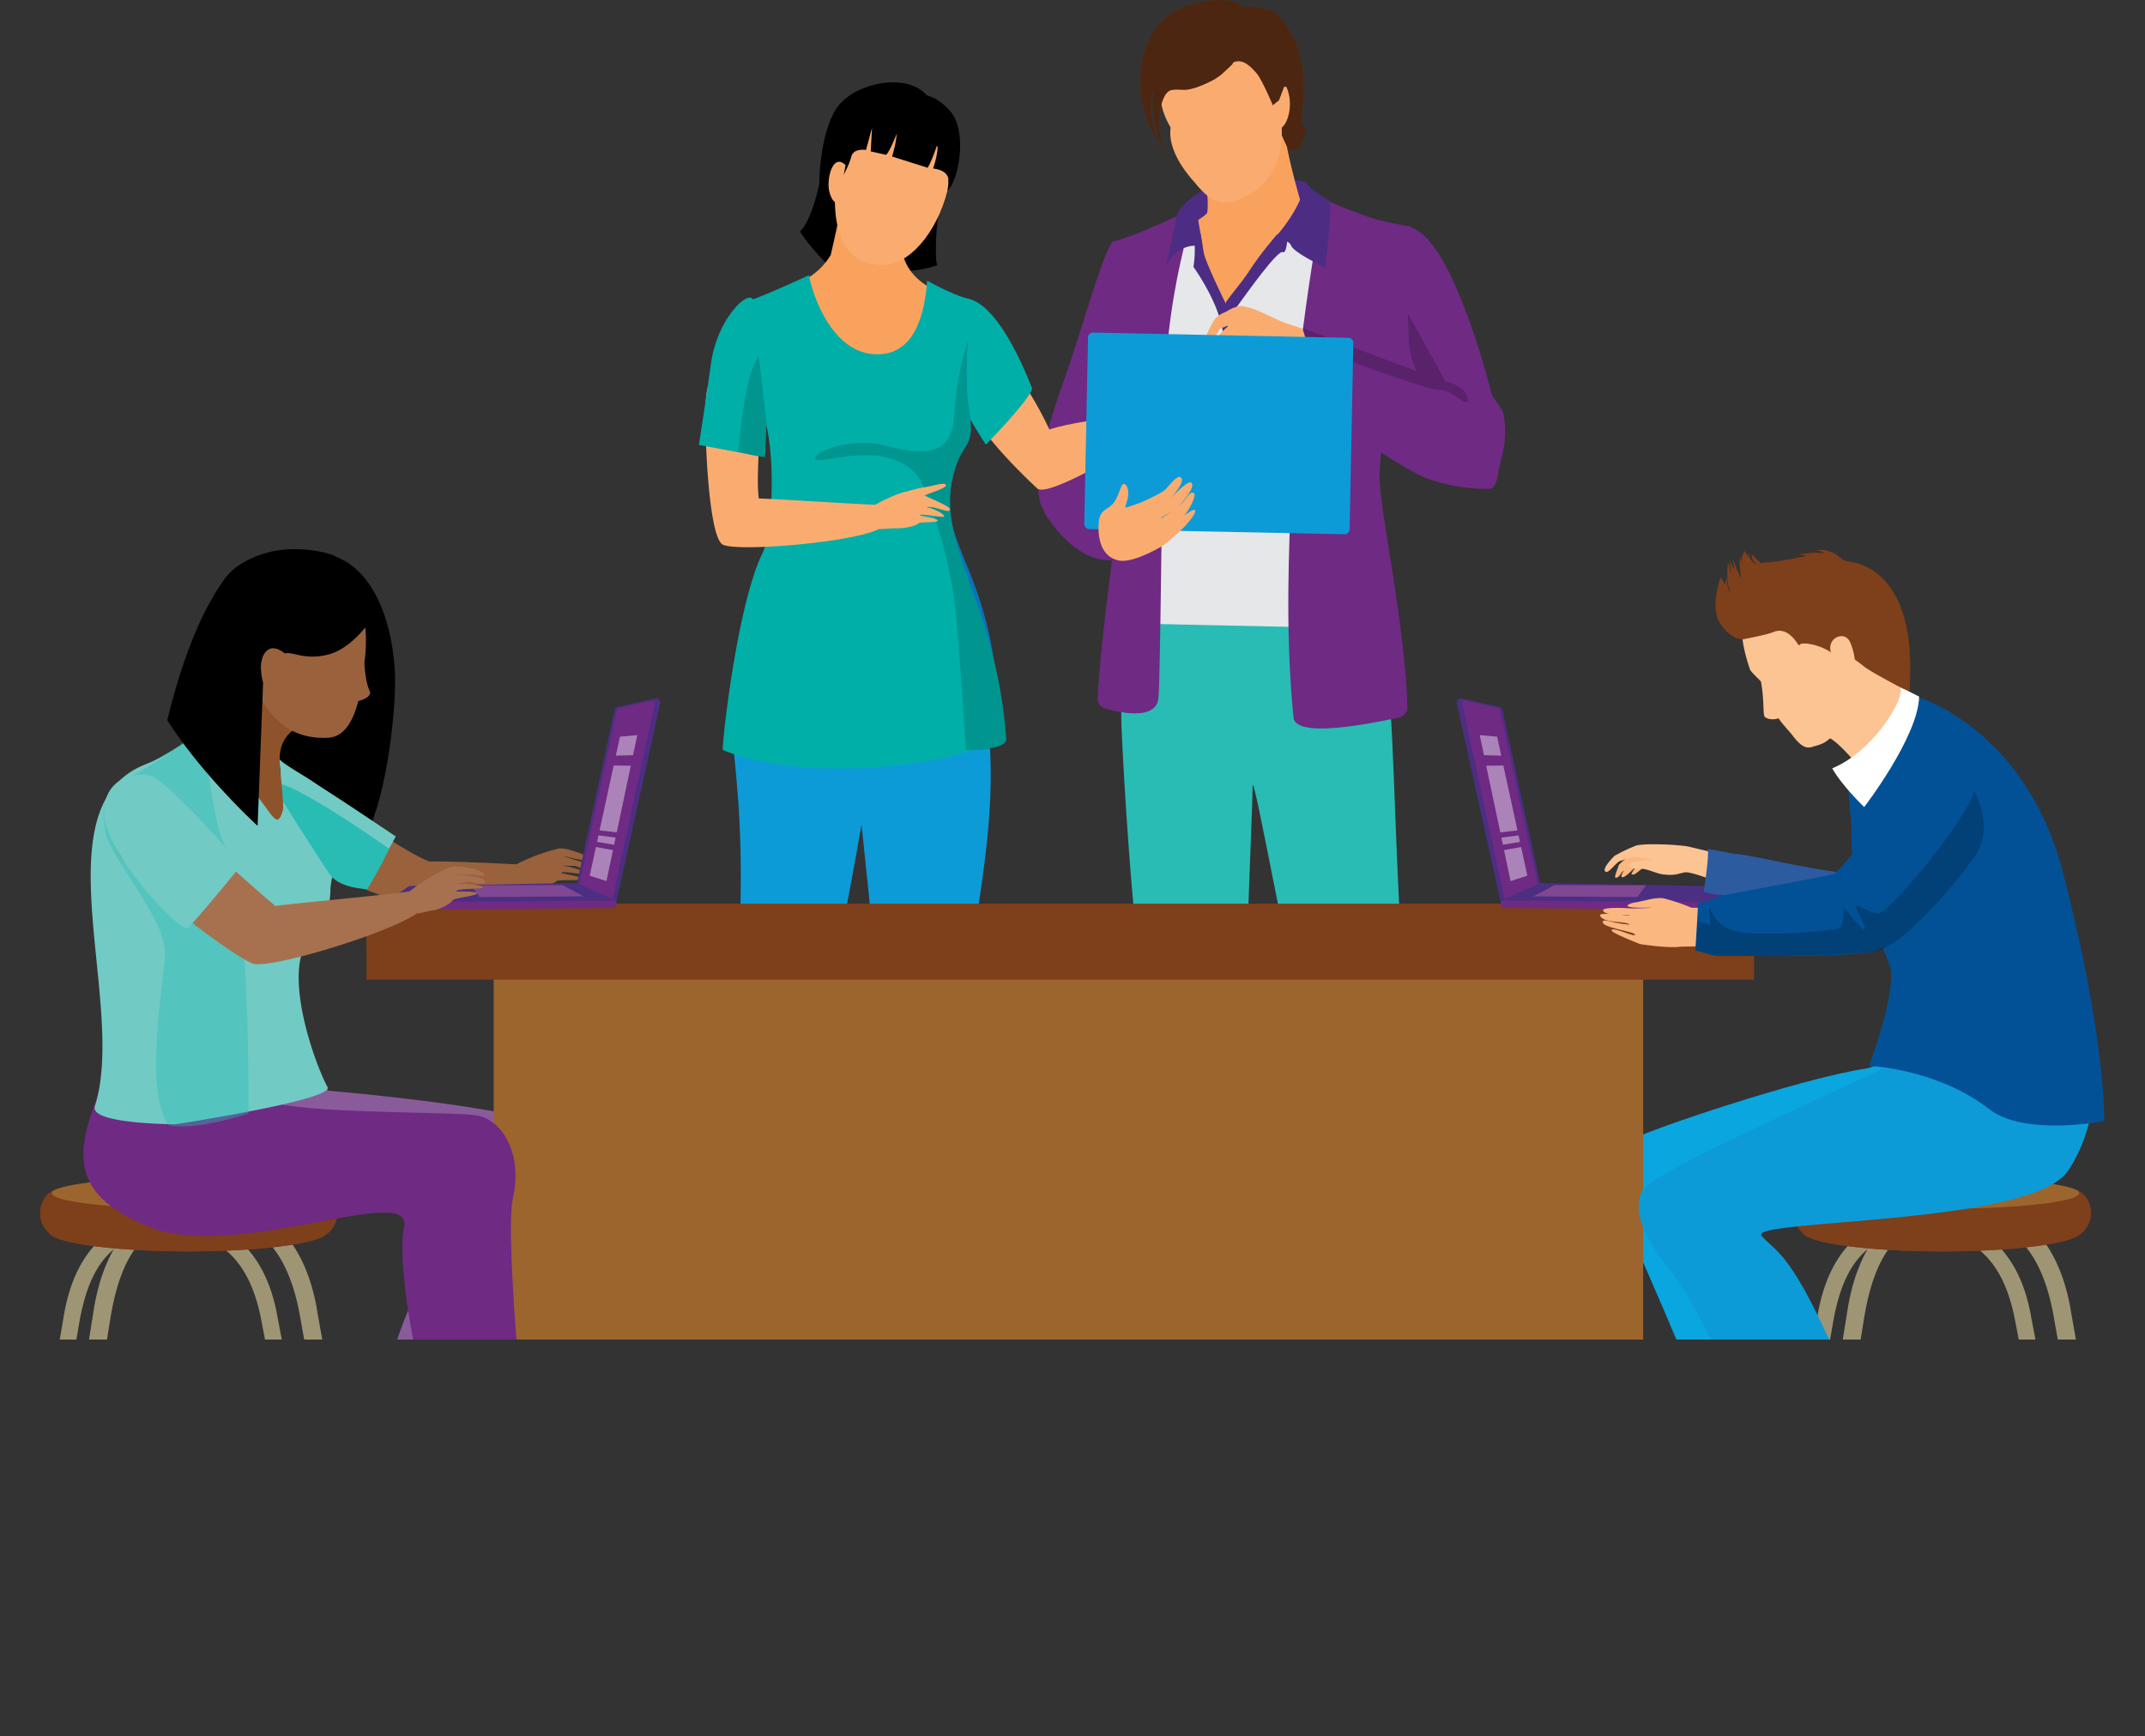 <svg id="Layer_1" data-name="Layer 1" xmlns="http://www.w3.org/2000/svg" xmlns:xlink="http://www.w3.org/1999/xlink" viewBox="0 0 733.08 593.35"><rect x="0" y="0" width="733.08" height="593.35" fill="#333333" stroke="none"/><defs><style>.cls-1{fill:none;}.cls-2{clip-path:url(#clip-path);}.cls-3{fill:#6f2a84;}.cls-4{fill:#4c2d83;}.cls-5{fill:#29bcb4;}.cls-6{fill:#f9a25e;}.cls-7{fill:#e6e7e8;}.cls-8{fill:#7e3f1b;}.cls-9{opacity:0.4;}.cls-10{clip-path:url(#clip-path-2);}.cls-11{clip-path:url(#clip-path-3);}.cls-12{fill:#faac70;}.cls-13{clip-path:url(#clip-path-4);}.cls-14{clip-path:url(#clip-path-5);}.cls-15{opacity:0.2;}.cls-16{clip-path:url(#clip-path-6);}.cls-17{clip-path:url(#clip-path-7);}.cls-18{fill:#0d9bd8;}.cls-19{fill:#00afa8;}.cls-20{fill:#0a73ba;}.cls-21{opacity:0.15;}.cls-22{clip-path:url(#clip-path-8);}.cls-23{clip-path:url(#clip-path-9);}.cls-24{clip-path:url(#clip-path-10);}.cls-25{clip-path:url(#clip-path-11);}.cls-26{fill:#9a613d;}.cls-27{fill:#8a5b9b;}.cls-28{fill:#09a6df;}.cls-29{fill:#9e9575;}.cls-30{fill:#4c2e82;}.cls-31{clip-path:url(#clip-path-12);}.cls-32{clip-path:url(#clip-path-13);}.cls-33{fill:#9c652d;}.cls-34{fill:#010101;}.cls-35{fill:#fcc493;}.cls-36{opacity:0.6;}.cls-37{clip-path:url(#clip-path-14);}.cls-38{clip-path:url(#clip-path-15);}.cls-39{fill:#025196;}.cls-40{clip-path:url(#clip-path-16);}.cls-41{clip-path:url(#clip-path-17);}.cls-42{opacity:0.42;}.cls-43{clip-path:url(#clip-path-18);}.cls-44{clip-path:url(#clip-path-19);}.cls-45{fill:#fff;}.cls-46{fill:#804892;}.cls-47{fill:#fbb780;}.cls-48{fill:#2d5b9f;}.cls-49{clip-path:url(#clip-path-20);}.cls-50{clip-path:url(#clip-path-21);}.cls-51{fill:#a7714f;}.cls-52{fill:#72cac4;}.cls-53{clip-path:url(#clip-path-22);}.cls-54{clip-path:url(#clip-path-23);}.cls-55{fill:#8f532b;}.cls-56{clip-path:url(#clip-path-24);}.cls-57{clip-path:url(#clip-path-25);}</style><clipPath id="clip-path" transform="translate(9.42 -8.27)"><rect class="cls-1" x="-98.61" width="883.2" height="466"/></clipPath><clipPath id="clip-path-2" transform="translate(9.42 -8.27)"><rect class="cls-1" x="422.33" y="31.53" width="14.69" height="28.21"/></clipPath><clipPath id="clip-path-3" transform="translate(9.42 -8.27)"><rect class="cls-1" x="422.33" y="31.53" width="14.69" height="28.21"/></clipPath><clipPath id="clip-path-4" transform="translate(9.42 -8.27)"><rect class="cls-1" x="380.19" y="8.27" width="55.8" height="53.96"/></clipPath><clipPath id="clip-path-5" transform="translate(9.42 -8.27)"><rect class="cls-1" x="380.19" y="8.27" width="55.79" height="53.96"/></clipPath><clipPath id="clip-path-6" transform="translate(9.42 -8.27)"><rect class="cls-1" x="435.74" y="115.41" width="56.46" height="30.24"/></clipPath><clipPath id="clip-path-7" transform="translate(9.42 -8.27)"><rect class="cls-1" x="435.74" y="115.41" width="56.47" height="30.24"/></clipPath><clipPath id="clip-path-8" transform="translate(9.42 -8.27)"><rect class="cls-1" x="269.13" y="125.16" width="65.35" height="139.42"/></clipPath><clipPath id="clip-path-9" transform="translate(9.42 -8.27)"><rect class="cls-1" x="269.13" y="125.16" width="65.34" height="139.42"/></clipPath><clipPath id="clip-path-10" transform="translate(9.42 -8.27)"><rect class="cls-1" x="242.84" y="130.15" width="9.7" height="34.28"/></clipPath><clipPath id="clip-path-11" transform="translate(9.42 -8.27)"><rect class="cls-1" x="242.84" y="130.15" width="9.7" height="34.28"/></clipPath><clipPath id="clip-path-12" transform="translate(9.42 -8.27)"><rect class="cls-1" x="4.3" y="414.43" width="101.51" height="21.45"/></clipPath><clipPath id="clip-path-13" transform="translate(9.42 -8.27)"><rect class="cls-1" x="4.31" y="414.44" width="101.51" height="21.45"/></clipPath><clipPath id="clip-path-14" transform="translate(9.42 -8.27)"><rect class="cls-1" x="576.95" y="196.22" width="66.52" height="48.48"/></clipPath><clipPath id="clip-path-15" transform="translate(9.42 -8.27)"><rect class="cls-1" x="576.95" y="196.22" width="66.52" height="48.48"/></clipPath><clipPath id="clip-path-16" transform="translate(9.42 -8.27)"><rect class="cls-1" x="603.64" y="414.43" width="101.51" height="21.45"/></clipPath><clipPath id="clip-path-17" transform="translate(9.42 -8.27)"><rect class="cls-1" x="603.64" y="414.44" width="101.51" height="21.45"/></clipPath><clipPath id="clip-path-18" transform="translate(9.42 -8.27)"><rect class="cls-1" x="496.3" y="259.47" width="16.26" height="49.89"/></clipPath><clipPath id="clip-path-19" transform="translate(9.42 -8.27)"><rect class="cls-1" x="496.3" y="259.47" width="16.27" height="49.89"/></clipPath><clipPath id="clip-path-20" transform="translate(9.42 -8.27)"><rect class="cls-1" x="569.99" y="278.6" width="98.56" height="56.43"/></clipPath><clipPath id="clip-path-21" transform="translate(9.42 -8.27)"><rect class="cls-1" x="569.99" y="278.6" width="98.56" height="56.43"/></clipPath><clipPath id="clip-path-22" transform="translate(9.42 -8.27)"><rect class="cls-1" x="25.91" y="260.01" width="49.59" height="133.15"/></clipPath><clipPath id="clip-path-23" transform="translate(9.42 -8.27)"><rect class="cls-1" x="25.92" y="260.01" width="49.59" height="133.15"/></clipPath><clipPath id="clip-path-24" transform="translate(9.42 -8.27)"><rect class="cls-1" x="192.11" y="259.47" width="16.27" height="49.89"/></clipPath><clipPath id="clip-path-25" transform="translate(9.42 -8.27)"><rect class="cls-1" x="192.11" y="259.47" width="16.27" height="49.89"/></clipPath></defs><g id="Group_615" data-name="Group 615"><g class="cls-2"><g id="Group_614" data-name="Group 614"><path id="Path_1717" data-name="Path 1717" class="cls-3" d="M354.7,136.73c5.49-15.17,13-43.23,16.39-46,0,0,6.11,24.72,6.08,33.38,0,6.75-5.86,36.6-9.54,51.52,4.33,2.89,8.3,6,9.1,7.76,1.71,3.75,2.3,14.84-2.9,15.92-12.74,2.64-21.59-8.67-25.73-14.9-.41-.47-.64-1.55-1-2.12-5-8.22,2.17-30.36,7.63-45.56" transform="translate(9.42 -8.27)"/><path id="Path_1718" data-name="Path 1718" class="cls-4" d="M438.49,72.87c-1.6-3.09-2-2.76-7.65-3.12s-28.43-.83-32.43,6.44-2.21,16.56,11.14,16.13,28.94-19.45,28.94-19.45" transform="translate(9.42 -8.27)"/><path id="Path_1719" data-name="Path 1719" d="M416.44,459.72c-.54-4.88-2.54-8.05-.3-33.4.28-3.07-22.7-4.14-22.7-4.14,1,12.45,4.27,20.25-7.83,35.2-2.64,3.26-10.37,7.56-13.8,11.55-.52.63-3.24,11,8.09,11,14.28,0,20.2-1.59,24.91-8.54.36-.54,3-1.48,3-1.48s9.82.71,8.65-10.19" transform="translate(9.42 -8.27)"/><path id="Path_1720" data-name="Path 1720" d="M450,436.12l21.63-2.88s.29,2.05,2,9.52c3.12,13.86,8.43,20.66,13.05,24.27,3.52,2.75,5.63,5.49,5.63,9.08l-.88,6a11,11,0,0,1-6.68,3.25c-8.73,1.11-19.54-1.85-21.74-5-1-1.36-5.81-9.09-9.24-9.6a16.22,16.22,0,0,1-.95-12.87c2.54-6.92-2.79-21.73-2.79-21.73" transform="translate(9.42 -8.27)"/><path id="Path_1721" data-name="Path 1721" class="cls-5" d="M378.11,201.84c-.11,2.29-4.18,10.87-4.23,13-.7,23.37-.07,32.47-.09,38.59,0,6.72,4.14,83.53,9.15,100.33s6.23,80,2.87,85-2.87,15.69-2.87,15.69a166.64,166.64,0,0,0,34.89,2.93s.93-9.08,1.16-19c1-41.55,1.6-53-2.11-80.38-1.36-10,1.76-70.92,1.78-81,0-7.51,13.86,70.9,20.52,94.44,0,0,11,49.73,8.13,71.39-2.54,19.49,3.42,24.53,3.42,24.53s19.75-11.83,31.48-5.09c.44-6.7-.07-9.79-1.55-21.92-1.85-15.13-4-49.79-7.63-73.09-4.48-28.79-5.27-80.92-6.91-111.14S455.41,211.4,452,205.37s-73.87-3.53-73.87-3.53" transform="translate(9.42 -8.27)"/><path id="Path_1722" data-name="Path 1722" class="cls-6" d="M400.85,66a29.65,29.65,0,0,1,2.35,14.81c-.13,1.06-5.34,3.72-5.61,4.78-1.49,5.81,17.45,40,20.79,39.37s16.64-48,16.64-48-5.49-18.65-5.74-26.7c-.13-5-28.43,15.75-28.43,15.75" transform="translate(9.42 -8.27)"/><path id="Path_1723" data-name="Path 1723" class="cls-7" d="M399.19,80.56c-1.61,15.53,6.52,32.2,11.12,31.75,4.15-2.06,26.66-32.72,28.19-36,1.24,1.37,9.12,8.11,9.12,8.11L453,222.94l-70.55-1.51,1.43-135.22Z" transform="translate(9.42 -8.27)"/><path id="Path_1724" data-name="Path 1724" class="cls-3" d="M386.51,246.77c.63-6.32,1.3-81,1.58-95.68,1.08-56.33,15.09-73.63,6.77-69.88-7.55,3.41-17.87,8.23-23.78,9.52-2,.45-.7,12.48-.7,12.48s1.87,28.73,3.21,32.67.31,29.69.06,38.94c-.16,5.24-7.17,52.06-7.95,72.64,0,.78.49,2.22,2.73,2.91,0,0,17.18,5.57,18.08-3.6" transform="translate(9.42 -8.27)"/><path id="Path_1725" data-name="Path 1725" class="cls-3" d="M432.65,253.48c.82,8.18,33.6.35,35.13.21,2.25-.21,3.79-2.25,3.79-3.1-.36-26-9.25-67.25-9.53-78.78-.23-9.23,4.19-29.77,5.55-33.73s8.89-51.62,5.13-52.36c-10.63-2.09-11.08-1.43-29.85-9.4,0,0-12.26,62.52-11.46,109.58.1,5.86-1.9,36.53,1.24,67.58" transform="translate(9.42 -8.27)"/><path id="Path_1726" data-name="Path 1726" class="cls-8" d="M435.21,31.53c3.08,8-2.06,19.44,1.68,20.6.8.24-2.25,5.9-1.5,5.42s-2.62,4.85-5.15.4c-1-1.77-8.33-19.28-7.89-20.57s12.86-5.85,12.86-5.85" transform="translate(9.42 -8.27)"/><g id="Group_558" data-name="Group 558" class="cls-9"><g id="Group_557" data-name="Group 557"><g class="cls-10"><g id="Group_556" data-name="Group 556"><g id="Group_555" data-name="Group 555"><g class="cls-11"><g id="Group_554" data-name="Group 554"><path id="Path_1727" data-name="Path 1727" d="M435.21,31.53c3.08,8-2.06,19.44,1.68,20.6.8.24-2.25,5.9-1.5,5.42s-2.62,4.85-5.15.4c-1-1.77-8.33-19.28-7.89-20.57s12.86-5.85,12.86-5.85" transform="translate(9.42 -8.27)"/></g></g></g></g></g></g></g><path id="Path_1728" data-name="Path 1728" class="cls-12" d="M390.61,51.75c-3.22-5.49-4.52-11.09-3-20.34,1.13-5.92.33-10.65,4.22-12.19a29.2,29.2,0,0,1,5.59-.8,39.1,39.1,0,0,1,7.29-2.14c17.74-3.54,17.61,8.52,20,20.46,3.57-3.26,6,.45,6.61,5.31.44,3.67-.6,8.16-2.71,9.85.56,10.56-3.87,21.12-16.09,25a9.69,9.69,0,0,1-6.4-.11c-2.43-.67-5.25-3.73-7.09-6-10.62-11.74-8.15-18.59-8.42-19" transform="translate(9.42 -8.27)"/><path id="Path_1729" data-name="Path 1729" class="cls-8" d="M422.66,11.32c4.39.13,7.61,5,10.31,10.41a31.93,31.93,0,0,1,2.94,15.67l-6.49.55-1.72,4.56-2.11,1.71S421.74,35,419.79,33c-1.46-1.55-5.46-6.5-9.6-1.92,0,0,1.35-19.93,5.46-20.39a15.57,15.57,0,0,1,7,.67" transform="translate(9.42 -8.27)"/><path id="Path_1730" data-name="Path 1730" class="cls-8" d="M413.28,17.71c2.52,6.13-1.63,12.6-1.63,12.6-2.9,2.66-4,4.29-8.38,6.27-8.46,3.87-8.51,1.66-12.44,2.49s-6.43,14.41-.9,23.16c-6.91-10.06-5.3-22.78-5.3-22.78s-2.72,6,1.62,16.84c1,2.55-12.28-18.37-2.36-33.28,6.11-9.14,23.3-14.13,28.16-6.08.47.83.95.08,1.23.78" transform="translate(9.42 -8.27)"/><path id="Path_1731" data-name="Path 1731" class="cls-8" d="M414,16.42l-.36,2.52S381.2,36.69,380.53,35.81s-.26-13.6,8.06-21.17,26.66-8.1,26.83-3.08Z" transform="translate(9.42 -8.27)"/><path id="Path_1732" data-name="Path 1732" class="cls-8" d="M408.75,24.83c-1.52,1.1-11.24-1-17,3.24s-9.74,7.33-8.1,17.58C380.53,35.81,387,27,397.45,24.29s11.3.54,11.3.54" transform="translate(9.42 -8.27)"/><path id="Path_1733" data-name="Path 1733" class="cls-8" d="M415.31,22.32c-2-4.61-17.11-5.94-25.3-.77,6-3.62,18.24-5.8,22-3.12s3.32,3.89,3.32,3.89" transform="translate(9.42 -8.27)"/><path id="Path_1734" data-name="Path 1734" class="cls-8" d="M414.67,19.16c-.28-1.36-6.2-3.91-9.6-3.78s-15.87.27-20.67,10.7c1.49-5.19,9.2-11.77,18.85-11.85s11.11,2.47,11.46,2.95,0,2,0,2" transform="translate(9.42 -8.27)"/><path id="Path_1735" data-name="Path 1735" class="cls-8" d="M415.56,13.41c0-1.27-2.07-2.69-8.9-3.5s-13.9,2.52-18.5,6.1-7.76,13.2-6.62,16c-.07-9.81,5.56-14.75,12.7-18.67s19.6.68,21.18,1.79Z" transform="translate(9.42 -8.27)"/><g id="Group_563" data-name="Group 563" class="cls-9"><g id="Group_562" data-name="Group 562"><g class="cls-13"><g id="Group_561" data-name="Group 561"><g id="Group_560" data-name="Group 560"><g class="cls-14"><g id="Group_559" data-name="Group 559"><path id="Path_1736" data-name="Path 1736" d="M422.66,11.32c4.39.13,7.61,5,10.31,10.41a31.93,31.93,0,0,1,2.94,15.67l-6.49.55-1.72,4.56-2.11,1.71S421.74,35,419.79,33c-1.46-1.55-5.46-6.5-9.6-1.92,0,0,1.35-19.93,5.46-20.39a15.57,15.57,0,0,1,7,.67" transform="translate(9.42 -8.27)"/><path id="Path_1737" data-name="Path 1737" d="M413.28,17.71c2.52,6.13-1.63,12.6-1.63,12.6-2.9,2.66-4,4.29-8.38,6.27-8.46,3.87-8.51,1.66-12.44,2.49s-6.43,14.41-.9,23.16c-6.91-10.06-5.3-22.78-5.3-22.78s-2.72,6,1.62,16.84c1,2.55-12.28-18.37-2.36-33.28,6.11-9.14,23.3-14.13,28.16-6.08.47.83.95.08,1.23.78" transform="translate(9.42 -8.27)"/><path id="Path_1738" data-name="Path 1738" d="M414,16.42l-.36,2.52S381.2,36.69,380.53,35.81s-.26-13.6,8.06-21.17,26.66-8.1,26.83-3.08Z" transform="translate(9.42 -8.27)"/><path id="Path_1739" data-name="Path 1739" d="M408.75,24.83c-1.52,1.1-11.24-1-17,3.24s-9.74,7.33-8.1,17.58C380.53,35.81,387,27,397.45,24.29s11.3.54,11.3.54" transform="translate(9.42 -8.27)"/><path id="Path_1740" data-name="Path 1740" d="M415.31,22.32c-2-4.61-17.11-5.94-25.3-.77,6-3.62,18.24-5.8,22-3.12s3.32,3.89,3.32,3.89" transform="translate(9.42 -8.27)"/><path id="Path_1741" data-name="Path 1741" d="M414.67,19.16c-.28-1.36-6.2-3.91-9.6-3.78s-15.87.27-20.67,10.7c1.49-5.19,9.2-11.77,18.85-11.85s11.11,2.47,11.46,2.95,0,2,0,2" transform="translate(9.42 -8.27)"/><path id="Path_1742" data-name="Path 1742" d="M415.56,13.41c0-1.27-2.07-2.69-8.9-3.5s-13.9,2.52-18.5,6.1-7.76,13.2-6.62,16c-.07-9.81,5.56-14.75,12.7-18.67s19.6.68,21.18,1.79Z" transform="translate(9.42 -8.27)"/></g></g></g></g></g></g></g><path id="Path_1743" data-name="Path 1743" class="cls-4" d="M436.3,70.46c.55,3.13-3.18,11.64-10.87,20,0,0,5.3-.91,6.4,1.72s11.64,7.44,11.64,7.44,2.78-22.15,1.41-22.83a44.43,44.43,0,0,1-8.58-6.29" transform="translate(9.42 -8.27)"/><path id="Path_1744" data-name="Path 1744" class="cls-4" d="M389.11,99.49c3.22-7.76,10.87-8,12.23-6.59s-3.84-17.25-1.1-18.64A21.4,21.4,0,0,0,393,81Z" transform="translate(9.42 -8.27)"/><path id="Path_1745" data-name="Path 1745" class="cls-4" d="M398.83,90.92a39.6,39.6,0,0,1-.37,8.57s10.26,14.08,10.24,25,.71-12.66.71-12.66-6.7-13.62-7.37-17-1.15-6.61-1.15-6.61Z" transform="translate(9.42 -8.27)"/><path id="Path_1746" data-name="Path 1746" class="cls-4" d="M426.76,88.59c.64-.48-4.7,5.23-9.28,12.32-2.75,4.27-7.56,9.57-8.07,11s-.72,15.59-.72,15.59.87-9.27,4.48-14.23S427.25,93.58,429,94.41s1.21-7.44,3.1-8.13-5.31,2.31-5.31,2.31" transform="translate(9.42 -8.27)"/><path id="Path_1747" data-name="Path 1747" class="cls-3" d="M471.13,85.94c13.25-.4,26.12,44.5,29.19,56.78.38,1.49,3.7,5.19,4,6.68,1.52,7.65.16,12.8-1.58,19.49,0,0-.45,6.48-3.13,6.44a62.05,62.05,0,0,1-21.39-3.59c-9.78-3.59-41.38-26.82-41.38-26.82s-2.65-28.79.95-30,35.6,21.14,35.6,21.14-8.46-1.79-8.46-7.15,6.2-43,6.2-43" transform="translate(9.42 -8.27)"/><path id="Path_1748" data-name="Path 1748" class="cls-12" d="M415.07,113.21c2.46-.57,7.18,2.05,13.36,4.88,1.56.72,5.77,1.84,7.09,2.46.77.32,4.13,13.86,1.53,13.62-4.23-.34-8.94-4.11-9.78-3.61-4.94,3-11.39-1-12.72-2.35-1.68-1.69.52-15,.52-15" transform="translate(9.42 -8.27)"/><path id="Path_1749" data-name="Path 1749" class="cls-12" d="M410,114.59c-.8.47-3.42,1.14-4.75,3.51-1.82,3.24-3.44,6.66-2.68,7.81,1.22,1.85,4.8-5.25,4.8-5.25l3.71-1.47a20.14,20.14,0,0,0-4.65,4.7c-1.71,2.66-1.88,5.19-.83,6.69.83,1.21,1.84-2.31,3.67-4.27,1.46-1.59,2.24-1.63,2.24-1.63a27.09,27.09,0,0,0-2.22,2.69c-1.22,1.71-2.76,2.94-2.36,4.4s2.86-1.14,5.14-3.13a6.67,6.67,0,0,1,3.84-1.63,11.33,11.33,0,0,0-3.71,2c-1.76,1.55-3.42,3.35-2.7,4.34s2.74-.88,5.2-2.26c1.83-1,4.41-.79,5.46-1.45,2-1.18,3.15-.94,3.13-3.64a10.56,10.56,0,0,0-.51-1.91c-.14-.52.38-1.95-.15-3.56-.4-1.26-2.17-2.26-2.21-3.15-.12-3.09-2.16-2.54-2.8-3-1.1-.67-1.82-3.13-7.61.14" transform="translate(9.42 -8.27)"/><g id="Group_568" data-name="Group 568" class="cls-15"><g id="Group_567" data-name="Group 567"><g class="cls-16"><g id="Group_566" data-name="Group 566"><g id="Group_565" data-name="Group 565"><g class="cls-17"><g id="Group_564" data-name="Group 564"><path id="Path_1750" data-name="Path 1750" d="M474.61,135a31.72,31.72,0,0,1-2.55-10l-.31-9.57,12.86,23.24c.15,0,6.77,1.32,7.53,5.66s-6-3.45-9.54-2.83-44.86-15.27-44.86-15.27l-2-5.9c4.74,1.87,24.18,9.35,38.87,14.71" transform="translate(9.42 -8.27)"/></g></g></g></g></g></g></g><path id="Path_1751" data-name="Path 1751" d="M312,77.66c-1.69,7.06-2,20-1.06,21.22-4.74,1.8-16.92,3.72-19.26,0S312,77.65,312,77.65" transform="translate(9.42 -8.27)"/><path id="Path_1752" data-name="Path 1752" class="cls-12" d="M317.15,336.79c1,5.86,6.31,24.3,5.5,47.42s-9.42,46.87-1,59.34c2.3,3.37,8.18,8.57,14.27,13.52,6.63,5.44-16,11.72-20.73,6.22-4.36-5.08-18.81-4.48-17.66-13.66.51-4,1.29-7.41,1.73-14,1.66-25.07-5.3-30.12-6.89-52-2.27-31,.53-43.79-.11-54.59s23.87,1.89,24.88,7.77" transform="translate(9.42 -8.27)"/><path id="Path_1753" data-name="Path 1753" class="cls-18" d="M314.46,212.66c25.34,43.17,10.72,95.17,8.62,120s5.08,36.81,1.14,50c-26.57,9.78-33.42-.65-33.42-.65s-1.74-33.86-1.52-50.37c0-2.4-8.27-76.11-9.86-103.48-.69-11.75,35-15.58,35-15.58" transform="translate(9.42 -8.27)"/><path id="Path_1754" data-name="Path 1754" d="M298.14,443.08s-.53,1.8,2.45,6.08c2.35,3.36,7.93,6.61,12.48,8.76,4.66,1.22,10.4,2.24,15.13,1.11,3.94-.74,4-1.69,3.05-6.63,1.81,2.1,21.87,12.85,9.44,17-6.95,2.3-21.19,1.78-30.29-4.89-3.07-1.65-5.55-.51-6.9-.7-1.63-.25-2.92-.79-3.85-.88s-1.42-3.14-2.37-6.69-1.42-9.4.86-13.16" transform="translate(9.42 -8.27)"/><path id="Path_1755" data-name="Path 1755" class="cls-12" d="M242.75,349.5c-1.83,4.93-8.36,19.14-11.36,39.31s-2.48,42.49-4.7,51.68c-1.89,7.86-7.9,14.93-8.06,19.92-.25,7.6,7.79,13,13.66,10.46s7-5.11,7.3-11.35c.16-3.54,1.23-9.82,1.89-15.62,2.62-22,13.69-31.11,18.6-49.81,6.95-26.49,5.22-32.18,7.5-41.44s-23-8.09-24.84-3.15" transform="translate(9.42 -8.27)"/><path id="Path_1756" data-name="Path 1756" d="M220,455.41c1.32,7.3,9.58,10.73,19.92,3.32.32,6.68-4.21,19.48-19.37,15.94-6.24-1.45-1.19-22.81-.55-19.26" transform="translate(9.42 -8.27)"/><path id="Path_1757" data-name="Path 1757" class="cls-18" d="M248.26,225.74c-15.74,33-1.23,31.05-5.23,108.53-.53,10.06-11.11,31.63-11.87,50.18,14.46,8.2,30.83,9,30.83,9s6-20.6,8.48-36.62c.06-.38,4.8-12.94,5.79-18.73,4.8-28.06,14.44-71.45,13.23-90.92-.66-10.37-41.23-21.48-41.23-21.48" transform="translate(9.42 -8.27)"/><path id="Path_1758" data-name="Path 1758" class="cls-12" d="M326.83,119c6.61,9.4,17.1,24.3,22.38,36.06,6-2.2,21.22-4.13,27.85-5.16s4.55,8.56,4.55,8.56S347.87,179.36,344.89,175c0,0-19.54-17.71-24.67-30.3-2.42-6,6.61-25.68,6.61-25.68" transform="translate(9.42 -8.27)"/><path id="Path_1759" data-name="Path 1759" d="M271,65.66c.62,4.56-3.61,19.14-7,21.64,1.48,3,11.3,14.78,14.78,14.81s4.53-28.41,3.81-29.65-11.6-6.8-11.6-6.8" transform="translate(9.42 -8.27)"/><path id="Path_1760" data-name="Path 1760" class="cls-6" d="M257.61,107.12c4-1.41,12-3.5,16.89-11.73,1.41-6.09,3.22-14.32,3.31-15.86l16.37.89c0,.48,5,1.56,5,1.56-5,23,13.64,26.16,18.09,28.34,4.8,1.1-20.37,36.14-23.36,35.84-44.74-4.58-40.92-38.45-36.28-39" transform="translate(9.42 -8.27)"/><path id="Path_1761" data-name="Path 1761" class="cls-12" d="M314.4,73.35c-3.72,14.79-13.49,25.93-22.76,25.5S275,92.37,276,72.74c.66-12.31.66-31.32,20.65-31.21,18.7.13,21.75,15.95,17.73,31.83" transform="translate(9.42 -8.27)"/><path id="Path_1762" data-name="Path 1762" d="M303.12,50.68c5,1.7,13.24,12.8,11.28,22.67,4-3.51,6.84-20.33,1-27s-10.57-5.66-10.57-5.66Z" transform="translate(9.42 -8.27)"/><path id="Path_1763" data-name="Path 1763" d="M310.17,55.68c-9.23,2.46-23.23-14.54-28.47,5.54-1.89,7.25-8,14.65-8,14.65s-2.34,3.91-2.86-.22c-.88-6.93.6-24.3,6.41-31.42,6.37-7.81,23.15-11.12,29.9-3.55,4,4.42,3.06,15,3.06,15" transform="translate(9.42 -8.27)"/><path id="Path_1764" data-name="Path 1764" class="cls-12" d="M279.56,64.71c-4.45-4.43-6.6,5-5.56,9,1.27,4.9,3.24,3.71,3.24,3.71Z" transform="translate(9.42 -8.27)"/><path id="Path_1765" data-name="Path 1765" class="cls-19" d="M327.49,160.21c3-3,16.6-17.28,15.74-19.5-13.78-34.62-24.08-30.3-24.08-30.3s-3,30.76-2.32,32.1c4.82,8.52,10.66,17.7,10.66,17.7" transform="translate(9.42 -8.27)"/><path id="Path_1766" data-name="Path 1766" class="cls-20" d="M321.27,125.16c-4.13,13-4.31,22.89-4.74,26.67-1.52,13.22-11.78,11.7-24.92,8.37-7.54-1.94-21.06,1-22.42,4.59s23.6-7.58,34.9,5.94c3.36,4.07,11.38,28.56,13.11,46.66,1.83,19.25,3.3,34.33,3.3,34.33s11.57-.24,11.22-4.72c-3.46-48.59-23.12-53.36-14.47-79.39,2.85-8.62,6.62-6.52,4.49-19.14-1.58-9.26-.47-23.3-.47-23.3" transform="translate(9.42 -8.27)"/><path id="Path_1767" data-name="Path 1767" class="cls-19" d="M251.3,197c3.35-6.7,4.72-35.3-.06-47.56-4.42-11.38-6.26-37.91-4.53-38.45,6-2,20.4-8.71,20.4-8.71.15,2.63,6.23,26.41,22.58,27.05,11.47.47,16.67-9.8,17.75-25.15,10.08,5.57,14.3,6.21,14.3,6.21s-.22,7.14-.87,16.19c.14-.49.26-.94.4-1.43,0,0-1.12,14.05.47,23.3,2.13,12.63-1.64,10.52-4.49,19.15-8.65,26,13.76,44.48,17.21,93.07.28,3.41-8.42,3.61-11.62,3.87-13.54,5.43-58.68,11-85.22,0-.51-.21,4.64-49.37,13.68-67.54" transform="translate(9.42 -8.27)"/><g id="Group_573" data-name="Group 573" class="cls-21"><g id="Group_572" data-name="Group 572"><g class="cls-22"><g id="Group_571" data-name="Group 571"><g id="Group_570" data-name="Group 570"><g class="cls-23"><g id="Group_569" data-name="Group 569"><path id="Path_1768" data-name="Path 1768" d="M321.27,125.16c-4.13,13-4.31,22.89-4.74,26.67-1.52,13.22-11.78,11.7-24.92,8.37-7.54-1.94-21.06,1-22.42,4.59s23.6-7.58,34.9,5.94c3.36,4.07,11.38,28.56,13.11,46.66,1.83,19.25,3.5,47.17,3.5,47.17s14.12.6,13.77-3.88c-3.45-48.59-25.87-67-17.22-93.07,2.85-8.62,6.62-6.52,4.49-19.14-1.58-9.26-.47-23.3-.47-23.3" transform="translate(9.42 -8.27)"/></g></g></g></g></g></g></g><path id="Path_1769" data-name="Path 1769" class="cls-12" d="M248,134c4.71,7.68.42,34.44,1.93,44.64,1.53-.17,33.18,1.93,39.79,2.1,3.68-2.09,8.42-4.15,10.94-4.56a42.94,42.94,0,0,1,6.71-1.55c2.32-.38,6.78-1.9,6.5-.37-.14.61-3.17,1.78-5.4,2.54l-2.08.8c2.11.86,8.69,3.66,8.78,4.59.17,1.87-3.8-.66-7.51-.75a2.55,2.55,0,0,1-.26.3c2.71.26,6.13,2.43,5.84,3s-5.2-.71-8-.6a1.57,1.57,0,0,1-.32.31c2.31.4,6.44,1.21,6.13,1.7-.35.67-3.22.45-6.16.73-2,1.62-6.47,2-8.27,1.92-1.48-.08-4.34.36-5.6.22-8.72,4.58-48.32,7.92-53.42,5.35-5.26-2.67-6.55-43.89-5.64-51.07,2-15.42,14.39-11.91,16-9.26" transform="translate(9.42 -8.27)"/><path id="Path_1770" data-name="Path 1770" class="cls-19" d="M229.44,160.3s2.85-18.29,4.08-27.44c2-15.66,12.88-25.79,14.42-22.16.95,2.18,1.8,13.38,2.35,22.64l2.25,19.27-.5,11.82s-1.61,0-7.21-1.24Z" transform="translate(9.42 -8.27)"/><g id="Group_578" data-name="Group 578" class="cls-21"><g id="Group_577" data-name="Group 577"><g class="cls-24"><g id="Group_576" data-name="Group 576"><g id="Group_575" data-name="Group 575"><g class="cls-25"><g id="Group_574" data-name="Group 574"><path id="Path_1771" data-name="Path 1771" d="M252.54,152.61l-2.62-22.46c-4.47,4.95-6.51,26.63-7.08,32.57,7.26,1.79,9.2,1.71,9.2,1.71Z" transform="translate(9.42 -8.27)"/></g></g></g></g></g></g></g><path id="Path_1772" data-name="Path 1772" d="M312.08,54s-2.5,8.46-4.46,11.6l-12.17-3.85s2.37-7.26,1.4-10.93C297,50.29,312.08,54,312.08,54" transform="translate(9.42 -8.27)"/><path id="Path_1773" data-name="Path 1773" d="M297.92,51.72s-3.23,8.79-4.57,9.45L288.17,60l.44-8.09-2.06,7.6s-3.76-.64-4.85,1.75c-1.59-4.34,4-13.58,4-13.58s12.62-2.87,12.26,4.08" transform="translate(9.42 -8.27)"/><path id="Path_1774" data-name="Path 1774" d="M310.94,57.83s.51,2.1-1.44,8c.5.17,4.27.31,5.14,3.23,1.12-2.89,1.74-15.14-3.7-11.2" transform="translate(9.42 -8.27)"/><path id="Path_1775" data-name="Path 1775" class="cls-18" d="M361.15,187.11a1.76,1.76,0,0,0,1.53,1.94l87.52,1.78a1.8,1.8,0,0,0,1.63-1.9l1.26-63.28a1.74,1.74,0,0,0-1.51-1.94l-87.52-1.8a1.8,1.8,0,0,0-1.64,1.9Z" transform="translate(9.42 -8.27)"/><path id="Path_1776" data-name="Path 1776" class="cls-12" d="M366.17,186.05c.64-3.53,2.47-3.43,4.5-5.36s2.94-6.78,3.75-7c1.3-.4,2.38,2.5,1.34,5.72-.86,2.84-.62,2.38-.62,2.38s4.49-1.39,6.49-2.32,6.46-3,7.43-4.1,3.73-4.55,4.81-4.12c2,.85-1,4.59-2.59,6.7s-6.64,3.65-6.64,3.65,5.74-2.39,6.53-3.44,5.68-6,6.61-4.9c1.37,1.56-2.94,6.29-4.1,7.87s-6.05,3.64-6.42,4.16,4.8-2.64,6.42-4.16c2.7-2.56,3.48-5.33,5-4.3.89.63-1.72,6-3.74,7.95a43.64,43.64,0,0,1-4.62,3.74s6.8-6,8.37-6-1.95,4.53-4.05,6.45a77.23,77.23,0,0,1-6.22,5.49c-1.24.84-10.82,6.43-15.62,5.31-8.44-1.93-6.62-13.66-6.62-13.66" transform="translate(9.42 -8.27)"/><path id="Path_1777" data-name="Path 1777" d="M104.13,198.13c13.36,4,20.18,20.86,21.36,38.78.84,12.49-2.76,43.57-9.6,56.17-8.25-8.64-41.37-24.4-41.37-24.4Z" transform="translate(9.42 -8.27)"/><path id="Path_1778" data-name="Path 1778" class="cls-26" d="M162.63,443.69c-3.21,3.79-23.33,49.4-23.79,53.5-.8,7.34,6.75,14.63,17,20.9,3.62,6,8.14,9.1-1.42,8.65-8.24-.34-41.67-8.47-42.47-12.24-1.83-8.55,5.09-9.85,9.07-21.62,4.47-13.26,9.79-35.15,20.6-53.37,6.66-11.16,24.22.38,21,4.18" transform="translate(9.42 -8.27)"/><path id="Path_1779" data-name="Path 1779" d="M114.07,503.48c6.12,2.5,7.14,4.59,13,9.62s21.16,11,25.13,9.5,3.54-4.55,3.54-4.55,12.65,7.5,12.17,12.51c-.17,1.89-10.14,6-22.46,2.16s-13.17-8.27-19.42-9.56-12.69,0-14.57-6.56,2.63-13.12,2.63-13.12" transform="translate(9.42 -8.27)"/><path id="Path_1780" data-name="Path 1780" class="cls-27" d="M90.67,370.77C94.29,376.76,103,381,103,381s76.74,6.37,83.38,15.65,5.3,18.56-.64,24.43c-5,4.92-45.31,78.51-45.31,78.51l-20.86-8.52s8.77-49.41,33.22-68.26c5-3.85-82.51-14.66-87.94-23.65s-3-25.94-3-25.94Z" transform="translate(9.42 -8.27)"/><path id="Path_1781" data-name="Path 1781" class="cls-3" d="M120.17,482.37c2.72,1.95,21.36,11.66,23.32,11.49s-2.38,7.08-2.38,7.08-21.6-8.2-22.72-8.8,1.78-9.77,1.78-9.77" transform="translate(9.42 -8.27)"/><path id="Path_1782" data-name="Path 1782" class="cls-28" d="M641.53,383.36c17.29-11.14,7-22.95,7-22.95-1.94,0-12.62,11.79-20.29,13-23.91,3.72-75.43,21.53-78,23.45-6,4.49-11.3,17.14-4,30.09,4.32,7.66,35.43,81.17,35.43,85.15S615.6,500.6,615.6,500.6s-41.41-98.8-32.44-99.79c3.91-.42,45.07-8.88,58.37-17.45" transform="translate(9.42 -8.27)"/><path id="Path_1783" data-name="Path 1783" class="cls-29" d="M107.26,587.09a2.8,2.8,0,0,0,2.22-3.28h0l-24-125.13c-4.54-27.07-22-35.45-38.48-35.55-20.42,1.23-31.47,14.63-34.74,35.56L-9.38,583.86A2.81,2.81,0,0,0-7.1,587.1h0a2.82,2.82,0,0,0,3.23-2.3L17.78,459.64c3.58-19.73,11.68-29.42,29.35-30.9,14.7.59,28.17,6.09,32.82,31l24,125.15a2.78,2.78,0,0,0,2.74,2.29,1.87,1.87,0,0,0,.53,0" transform="translate(9.42 -8.27)"/><path id="Path_1784" data-name="Path 1784" class="cls-30" d="M110.36,541.27a1.93,1.93,0,0,0-1-2.55l0,0-11.46-5a2,2,0,0,0-1.58,3.63l11.47,5a2.13,2.13,0,0,0,.79.15,2,2,0,0,0,1.81-1.19" transform="translate(9.42 -8.27)"/><path id="Path_1785" data-name="Path 1785" class="cls-30" d="M13.13,545.1a2,2,0,0,0-1-2.56h0l-11.45-5a2,2,0,0,0-2.61,1,2,2,0,0,0,1,2.6h0l11.46,5a1.79,1.79,0,0,0,.79.15,2,2,0,0,0,1.81-1.19" transform="translate(9.42 -8.27)"/><path id="Path_1786" data-name="Path 1786" class="cls-29" d="M121.83,601.54a3,3,0,0,0,2.45-3.51v0L99.15,457.24c-4.66-30.28-22.91-39.81-40-39.92H58.8c-21.55,1.43-33,16.51-36.4,39.93L-.21,598.07a3,3,0,0,0,6,1L28.4,458.2c3.75-22.24,12.25-33.14,30.7-34.81,15.16.69,29.16,6.84,34.06,34.9L118.3,599.08a3,3,0,0,0,3,2.51,2.37,2.37,0,0,0,.53,0" transform="translate(9.42 -8.27)"/><path id="Path_1787" data-name="Path 1787" class="cls-8" d="M4.31,422.78c0-4.62,3.28-8.35,7.33-8.35H98.47c4.06,0,7.34,3.73,7.34,8.35a8.58,8.58,0,0,1-3.8,7.3c-3.41,3.29-23.16,5.8-47.13,5.8-25.07,0-45.59-2.78-47.48-6.28a8.74,8.74,0,0,1-3.09-6.82" transform="translate(9.42 -8.27)"/><g id="Group_583" data-name="Group 583"><g id="Group_582" data-name="Group 582"><g class="cls-31"><g id="Group_581" data-name="Group 581"><g id="Group_580" data-name="Group 580"><g class="cls-32"><g id="Group_579" data-name="Group 579"><path id="Path_1788" data-name="Path 1788" class="cls-8" d="M4.31,422.78c0-4.62,3.28-8.35,7.33-8.35H98.47c4.06,0,7.34,3.73,7.34,8.35a8.58,8.58,0,0,1-3.8,7.3c-3.41,3.29-23.16,5.8-47.13,5.8-25.07,0-45.59-2.78-47.48-6.28a8.74,8.74,0,0,1-3.09-6.82" transform="translate(9.42 -8.27)"/></g></g></g></g></g></g></g><path id="Path_1789" data-name="Path 1789" class="cls-33" d="M8.28,416c0,2.93,20.94,5.32,46.77,5.32s46.78-2.39,46.78-5.32-21-5.34-46.78-5.34S8.28,413.06,8.28,416" transform="translate(9.42 -8.27)"/><rect id="Rectangle_316" data-name="Rectangle 316" class="cls-8" x="168.55" y="560.27" width="393.02" height="33.08"/><rect id="Rectangle_317" data-name="Rectangle 317" class="cls-33" x="168.72" y="329.63" width="392.85" height="238.4"/><path id="Path_1790" data-name="Path 1790" class="cls-8" d="M573.34,317.07H129.48l-13.65,5.53v12.12H589.36V322.6Z" transform="translate(9.42 -8.27)"/><rect id="Rectangle_318" data-name="Rectangle 318" class="cls-8" x="125.24" y="314.33" width="474.22" height="20.45"/><path id="Path_1791" data-name="Path 1791" class="cls-29" d="M706.59,587.09a2.81,2.81,0,0,0,2.23-3.28h0l-24-125.13c-4.53-27.07-22-35.45-38.48-35.55-20.41,1.23-31.47,14.63-34.73,35.56L590,583.86a2.8,2.8,0,0,0,2.27,3.24h0a2.81,2.81,0,0,0,3.23-2.3l21.64-125.16c3.58-19.73,11.69-29.42,29.35-30.9,14.71.59,28.18,6.09,32.82,31l24,125.15a2.79,2.79,0,0,0,2.74,2.29,1.87,1.87,0,0,0,.53,0" transform="translate(9.42 -8.27)"/><path id="Path_1792" data-name="Path 1792" class="cls-34" d="M619.47,501.31s-15.71-6.9-17.9.82c-3.05,11-15.65,15.73-28.55,19.57-4.44,1.33-5.38,2.66-6,4.45a4.81,4.81,0,0,0,.5,5.4c2.79,3.36,16.36,5.27,28.22,3,3.21-.64,4.69-4.1,12.59-1.16,1.3.47,7-.59,7-.59a29.88,29.88,0,0,0,2.36-9.66c1.87-6.85,2.23-16.87,1.84-21.83" transform="translate(9.42 -8.27)"/><path id="Path_1793" data-name="Path 1793" class="cls-34" d="M627.49,501.45s-16.28.19-15.93,8.2-2.31,21.46-16.92,22.21c-4.6.24-5.52,6.7-5.35,8.59a4.79,4.79,0,0,0,2.69,4.7c3.94,1.92,23.84,6.38,33.65-5.9,2-2.59,2.37-4.16,5-4,1.38.11,6.1-3.42,6.1-3.42s1.37-6.2-.47-10.82c-1.13-7-6.37-15.21-8.81-19.59" transform="translate(9.42 -8.27)"/><path id="Path_1794" data-name="Path 1794" class="cls-18" d="M604.61,448.21c4,3.49,29.6,49.72,30.61,59.2-9.49,11-32.44,20-33.93,20s-15.62-43.25-15.62-43.25Z" transform="translate(9.42 -8.27)"/><path id="Path_1795" data-name="Path 1795" class="cls-35" d="M646.29,249.25c-4.92-1.9-10.53-13.76-10.56-14.19a130,130,0,0,0-3-22.57s-10.27,1.1-16.83,2.23c-4.73-6.52-11.14-9.88-19.44-5.75-10.39,5.15-13.34,11.47-7.83,28,.37,1,3.71,3.95,3.77,4.2,1.17,6,.62,11.08,1.27,12,.55.74,2.79,1.26,4.75.56,1.51,2.24,3.71,4.42,4.9,6,3.12,4.11,4.92,4.23,6.4,3.82,2.68-.8,4-.95,6.33-3,5.4,3.17,14.77,16,14.77,16l10.79-12.26s12.32-12.1,4.72-15.05" transform="translate(9.42 -8.27)"/><path id="Path_1796" data-name="Path 1796" class="cls-8" d="M621.59,200.12a12.94,12.94,0,0,0-1.58-.79,10.45,10.45,0,0,0-8.75-3.06,4.73,4.73,0,0,1,2.93,1.26c-1.58-.44-4.26-.6-9,.3a9.42,9.42,0,0,1,3,.42c-15.87,3.28-16.12,1.82-15.46,2.71-1.46-1.18-2.6-2.44-3.34-3.13-.65,1.26,1.89,3.84,1.89,3.84a15.44,15.44,0,0,1-2.26-1.94,10.14,10.14,0,0,1-1.07-2.54s-.18.35.38,1.76a9,9,0,0,1-1.47-2.41c-2,3.13-.81,4.72.51,5.82a5.27,5.27,0,0,1-2.14-4.15,30.85,30.85,0,0,0,.5,7.85,28.8,28.8,0,0,1-2.79-6.74,30.59,30.59,0,0,0,.41,3.94,16.2,16.2,0,0,1-1.63-3.89,27.2,27.2,0,0,0,.92,5.58,11.11,11.11,0,0,1-1.16-3.56c-.4-2.68-1.06,4.8.19,8.46a16.92,16.92,0,0,0,.71,1.7l-1-1.55a13.93,13.93,0,0,1-.65-4.34,16.42,16.42,0,0,0-.57,2.4l-1.53-2.43s-3.45,9.67-.56,14.9c1.11,2,3.62,5.5,7.72,6.26,0,0,8.68-1.63,10.6-2.48,5.91-2.59,9,5.39,9.16,4.41.27-1.37,7.37-.35,11.53,3,2,1.66,1-3.39,10.63,4.31,2.49,2,15.37,8.69,15.37,8.69,3.54-44.84-21.53-44.58-21.53-44.58" transform="translate(9.42 -8.27)"/><path id="Path_1797" data-name="Path 1797" class="cls-8" d="M585.24,198.21c0-.14,0-.23,0-.23s0,.1,0,.23" transform="translate(9.42 -8.27)"/><path id="Path_1798" data-name="Path 1798" class="cls-8" d="M609.62,196.47a15.11,15.11,0,0,1,1.63-.2,4.51,4.51,0,0,0-1.63.2" transform="translate(9.42 -8.27)"/><g id="Group_588" data-name="Group 588" class="cls-36"><g id="Group_587" data-name="Group 587"><g class="cls-37"><g id="Group_586" data-name="Group 586"><g id="Group_585" data-name="Group 585"><g class="cls-38"><g id="Group_584" data-name="Group 584"><path id="Path_1799" data-name="Path 1799" class="cls-8" d="M621.59,200.12a12.94,12.94,0,0,0-1.58-.79,10.45,10.45,0,0,0-8.75-3.06,4.73,4.73,0,0,1,2.93,1.26c-1.58-.44-4.26-.6-9,.3a9.42,9.42,0,0,1,3,.42c-15.87,3.28-16.12,1.82-15.46,2.71-1.46-1.18-2.6-2.44-3.34-3.13-.65,1.26,1.89,3.84,1.89,3.84a15.44,15.44,0,0,1-2.26-1.94,10.14,10.14,0,0,1-1.07-2.54s-.18.35.38,1.76a9,9,0,0,1-1.47-2.41c-2,3.13-.81,4.72.51,5.82a5.27,5.27,0,0,1-2.14-4.15,30.85,30.85,0,0,0,.5,7.85,28.8,28.8,0,0,1-2.79-6.74,30.59,30.59,0,0,0,.41,3.94,16.2,16.2,0,0,1-1.63-3.89,27.2,27.2,0,0,0,.92,5.58,11.11,11.11,0,0,1-1.16-3.56c-.4-2.68-1.06,4.8.19,8.46a16.92,16.92,0,0,0,.71,1.7l-1-1.55a13.93,13.93,0,0,1-.65-4.34,16.42,16.42,0,0,0-.57,2.4l-1.53-2.43s-3.45,9.67-.56,14.9c1.11,2,3.62,5.5,7.72,6.26,0,0,8.68-1.63,10.6-2.48,5.91-2.59,9,5.39,9.16,4.41.27-1.37,7.37-.35,11.53,3,2,1.66,1-3.39,10.63,4.31,2.49,2,15.37,8.69,15.37,8.69,3.54-44.84-21.53-44.58-21.53-44.58" transform="translate(9.42 -8.27)"/><path id="Path_1800" data-name="Path 1800" class="cls-8" d="M585.24,198.21c0-.14,0-.23,0-.23s0,.1,0,.23" transform="translate(9.42 -8.27)"/><path id="Path_1801" data-name="Path 1801" class="cls-8" d="M609.62,196.47a15.11,15.11,0,0,1,1.63-.2,4.51,4.51,0,0,0-1.63.2" transform="translate(9.42 -8.27)"/></g></g></g></g></g></g></g><path id="Path_1802" data-name="Path 1802" class="cls-35" d="M616.17,230.59c-.9-4.41,4.63-6.76,6.5-3.27s3.24,12,0,13.12-6.54-9.85-6.54-9.85" transform="translate(9.42 -8.27)"/><path id="Path_1803" data-name="Path 1803" class="cls-39" d="M644.9,246.22c2.53.63,5.06,1.51,12.23,5.39,3.27,1.76-6.15,28.14-12.43,32.71s-20.45,15.62-20.45,15.62l-2.58-28Z" transform="translate(9.42 -8.27)"/><path id="Path_1804" data-name="Path 1804" class="cls-29" d="M721.16,601.54a3,3,0,0,0,2.45-3.51v0L698.49,457.24c-4.66-30.28-22.92-39.81-40-39.92h-.31c-21.55,1.43-33,16.51-36.4,39.93L599.13,598.07a3,3,0,1,0,6,1l22.6-140.83c3.75-22.24,12.25-33.14,30.7-34.81,15.16.69,29.17,6.84,34.06,34.9l25.14,140.78a3.06,3.06,0,0,0,3,2.52,2.29,2.29,0,0,0,.52-.05" transform="translate(9.42 -8.27)"/><path id="Path_1805" data-name="Path 1805" class="cls-8" d="M603.64,422.78c0-4.62,3.29-8.35,7.33-8.35h86.84c4.05,0,7.34,3.73,7.34,8.35a8.62,8.62,0,0,1-3.8,7.3c-3.41,3.29-23.17,5.8-47.13,5.8-25.08,0-45.59-2.78-47.49-6.28a8.77,8.77,0,0,1-3.09-6.82" transform="translate(9.42 -8.27)"/><g id="Group_593" data-name="Group 593"><g id="Group_592" data-name="Group 592"><g class="cls-40"><g id="Group_591" data-name="Group 591"><g id="Group_590" data-name="Group 590"><g class="cls-41"><g id="Group_589" data-name="Group 589"><path id="Path_1806" data-name="Path 1806" class="cls-8" d="M603.64,422.78c0-4.62,3.29-8.35,7.33-8.35h86.84c4.05,0,7.34,3.73,7.34,8.35a8.62,8.62,0,0,1-3.8,7.3c-3.41,3.29-23.17,5.8-47.13,5.8-25.08,0-45.59-2.78-47.49-6.28a8.77,8.77,0,0,1-3.09-6.82" transform="translate(9.42 -8.27)"/></g></g></g></g></g></g></g><path id="Path_1807" data-name="Path 1807" class="cls-33" d="M607.62,416c0,2.93,20.94,5.32,46.76,5.32s46.78-2.39,46.78-5.32-20.95-5.34-46.78-5.34-46.76,2.4-46.76,5.34" transform="translate(9.42 -8.27)"/><path id="Path_1808" data-name="Path 1808" class="cls-18" d="M706.39,367.39s3,23-9,40.91c-12.55,18.85-109.88,16.49-104.76,22.29s10.3,5.32,26.92,44.25c0,0-7.06,44.07-23.45,38.23-11-28.74-25.89-59.59-34.74-70.67-10-12.48-12.22-20.63-9.9-26.61,2-5.12,30.51-18.14,80.57-41.4,5.5-2.56,7-16,10-16.47,17-2.83,64.35,9.47,64.35,9.47" transform="translate(9.42 -8.27)"/><path id="Path_1809" data-name="Path 1809" class="cls-30" d="M516.93,310.11a.75.75,0,0,1-.44.94l-12,6.78a.82.82,0,0,1-.9-.72l-15.14-68.46a1.48,1.48,0,0,1,1.1-1.79,1.46,1.46,0,0,1,.22,0l13.42,3a1.25,1.25,0,0,1,.86.92Z" transform="translate(9.42 -8.27)"/><path id="Path_1810" data-name="Path 1810" class="cls-3" d="M516.68,313.08c.08.45-.07.85-.34.91l-10.81,2.3c-.31.1-.65-.26-.75-.74l-14.42-66.61c-.12-.49,0-1.42.82-1.25l11.37,2.54a1.21,1.21,0,0,1,.7.92Z" transform="translate(9.42 -8.27)"/><path id="Path_1811" data-name="Path 1811" class="cls-30" d="M583.05,317.12c.35.23.2.4-.33.39l-78-1.3c-.66,0-.9-.2-.52-.45l12.25-5.52a2.77,2.77,0,0,1,1.27-.21l55.75,1a2.64,2.64,0,0,1,1.14.26Z" transform="translate(9.42 -8.27)"/><g id="Group_598" data-name="Group 598" class="cls-42"><g id="Group_597" data-name="Group 597"><g class="cls-43"><g id="Group_596" data-name="Group 596"><g id="Group_595" data-name="Group 595"><g class="cls-44"><g id="Group_594" data-name="Group 594"><path id="Path_1812" data-name="Path 1812" class="cls-45" d="M496.3,259.47l10.54,49.88,5.73-1.84L502.23,260Z" transform="translate(9.42 -8.27)"/></g></g></g></g></g></g></g><path id="Path_1813" data-name="Path 1813" class="cls-3" d="M583.12,318.29a1,1,0,0,1-1,.89l-77.62-.62a1,1,0,0,1-1-.9v-.82a.94.94,0,0,1,1-.87h0l77.62.63a1,1,0,0,1,1,.89Z" transform="translate(9.42 -8.27)"/><path id="Path_1814" data-name="Path 1814" class="cls-46" d="M521.88,310.7l-7.25,3.86,35.52.24,3-4Z" transform="translate(9.42 -8.27)"/><path id="Path_1815" data-name="Path 1815" class="cls-3" d="M504.47,266.5l-7.94-.2.6,3.65,8.56-.13Z" transform="translate(9.42 -8.27)"/><path id="Path_1816" data-name="Path 1816" class="cls-3" d="M510,291.93l-7.65.88.3,1.82,7.82-1Z" transform="translate(9.42 -8.27)"/><path id="Path_1817" data-name="Path 1817" class="cls-3" d="M511,295.8l-7.5,1.25.3,1.85,7.67-1.38Z" transform="translate(9.42 -8.27)"/><path id="Path_1818" data-name="Path 1818" class="cls-47" d="M543.82,303.82c-.46,1.79-2.08,4.82-.73,4.35s1.13-1.5,2.4-2.37,3.38-4.36,3.38-4.36-5.13,5.95-4,6.55,5.51-4.5,5.51-4.5-2.74,3.69-2.15,3.58c.21-.06.59.14,1-.07a24.15,24.15,0,0,0,2.61-2c1.36-1.06,8.78-3.27,7.29-4.41a8.67,8.67,0,0,0-8.78-1.25,20.38,20.38,0,0,0-6.55,4.5" transform="translate(9.42 -8.27)"/><path id="Path_1819" data-name="Path 1819" class="cls-35" d="M567.4,297.49c-5.37-.8-15.2-1-17.66-.28a58,58,0,0,0-7.34,3.49s-4.9,4.69-2.95,5.5c1,.4,3.53-3.29,4.77-3.69l4.69-1.56,6.49,1.1s-7.88.53-7.91,1.72.67,1.26,3.53,1.31,5.62,1.76,8.09,2c4.11.45,4.73-.25,7.27-.72,2-.39,11.42,3.36,11.42,3.36l1.6-9.34Z" transform="translate(9.42 -8.27)"/><path id="Path_1820" data-name="Path 1820" class="cls-48" d="M638.37,278.11c-.75-.19-16.75,28.46-19.13,28.21-10.36-1-32.22-6.33-35.58-6.24l-9.38-1.72s.48,2.28-1.4,14.33c-.15.87,5.83,1.43,6.28,1.4s44,15.83,53.42,6.74,5.78-42.72,5.78-42.72" transform="translate(9.42 -8.27)"/><path id="Path_1821" data-name="Path 1821" class="cls-39" d="M625.12,283.89c19.07-24.72,28.43-33.9,28.43-33.9s30.66,12.54,42,56.14c14.85,57,14.17,85.23,14.17,85.23s-27.13,5.3-39.16-4c-18.21-14.07-41.24-14.87-41.24-14.87s9.91-26,7.07-34.51-10.35-19.59-11.75-28.45c-1.95-12.2-1.51-23.08.47-25.64" transform="translate(9.42 -8.27)"/><path id="Path_1822" data-name="Path 1822" class="cls-47" d="M636,285.57c-4.06,5.87-15.72,21.27-25.68,32.92-5.73-.73-40.84.26-41.76-.08a64.62,64.62,0,0,0-9.32-3.14c-2.58-.57-6.82.9-9.95,1.41-1.31.19-3.36,1-2.09,1.4,1.46.51,5.15.34,7.15.34,2.55,0-4.61.38-6.5.25-1.61-.12-9.49-.51-9.37.66.17,2.17,9.77,1.25,9,1.68-.55.27-10.46-1.22-10.05.07.82,2.76,9,1.82,10.16,3.17a39.9,39.9,0,0,1-4.35-.6c-2.3-.45-4.42-1.26-4.82-.57-1.35,2.21,12.42,3.68,10.81,4.74-.67.42-8.4-3.24-7.81-1.5.28.86,9.62,4.54,9.62,4.54s8.86,1.45,13.63.94c2.87-.31,42.47,0,48.41-.66,11.9-1.31,37.25-36.92,37.25-36.92s-10.25-14.54-14.29-8.65" transform="translate(9.42 -8.27)"/><path id="Path_1823" data-name="Path 1823" class="cls-45" d="M640.06,243.17c1.62,3.54-8.87,21.69-23.3,27.65,3.49,6.15,10.93,13.23,10.93,13.23s18.47-24,18.78-37.73c-4.24-2.23-6.41-3.15-6.41-3.15" transform="translate(9.42 -8.27)"/><path id="Path_1824" data-name="Path 1824" class="cls-39" d="M646,273.61c-4.67,2.13-25.69,32.25-28.69,33.26s-32.12,6.11-39.61,7.78a23.57,23.57,0,0,0-2.87,1.37,14.65,14.65,0,0,1-3.88.75L570,333l5.83,1.7s50.67,1.29,56.81-1.89c3.83-1.95,32-26.79,34.76-35.9,2.82-9.33-1.45-32.39-21.36-23.29" transform="translate(9.42 -8.27)"/><g id="Group_603" data-name="Group 603" class="cls-15"><g id="Group_602" data-name="Group 602"><g class="cls-49"><g id="Group_601" data-name="Group 601"><g id="Group_600" data-name="Group 600"><g class="cls-50"><g id="Group_599" data-name="Group 599"><path id="Path_1825" data-name="Path 1825" d="M665.23,278.6c-2.81,10.64-29.28,41.74-32.6,41.74s-8.14-3.84-7.81-2.19,4.15,7.68,2.84,7.68-7-7.83-7-7.83.17,7.32-1.84,7.66-31.59,3.92-38.34-.45c-5.17-3.33-5.83-7.65-5.83-7.65l.34,6.64-4.17-1L570,333l7.16,2s45.93.27,55.16-1.87c7.15-1.68,21.45-16.31,32.76-31.6,7.74-10.51.16-22.95.16-22.95" transform="translate(9.42 -8.27)"/></g></g></g></g></g></g></g><path id="Path_1826" data-name="Path 1826" class="cls-51" d="M156.08,435.54c-3.6,3.44,12.47,78.72,14.36,82.38,6,11.42,14.74,17.84,24.24,25.19,1.13,8.44-1.76,8.21-11.24,6.8-8.12-1.25-35.59-7.95-36-11.8-.89-8.67,2.73-16.61,2.62-19.6-1.49-34.84-18.44-53.84-11.86-80.44,3.11-12.6,21.49-6,17.89-2.52" transform="translate(9.42 -8.27)"/><path id="Path_1827" data-name="Path 1827" d="M148.11,521.85c5.77,3.14,7.77,9.14,13.06,14.74s19.66,7.72,27.5,5.66c4.15-1.08,0-4.62,0-4.62s17.18,8.27,12.66,14.2c-1.13,1.5-9.49,6-21.34.9s-14.14-4.76-20.21-6.68-14.33-.79-15.1-7.57c-.6-5,3.4-16.62,3.4-16.62" transform="translate(9.42 -8.27)"/><path id="Path_1828" data-name="Path 1828" class="cls-3" d="M27.08,375.06c-10.22,24.54-15.52,40.58,15.09,52.67,29.22,11.51,90-15.74,86.5-.16-3,13.6,5.82,62.21,17.84,87.19l24.43-5.92s-8.12-77.53-5.05-91.2c3.27-14.51-3.14-26-11.56-28.06-6.11-1.51-45.58-.58-66.4-3.65-7.85-1.18-5.18-10.16-6.33-11.14-4.22-3.59-54.52.28-54.52.28" transform="translate(9.42 -8.27)"/><path id="Path_1829" data-name="Path 1829" class="cls-3" d="M144,511.41c2.42.6,26.88-8,27.7-10s.47,11,.47,11-24.46,4.79-26,4.41-2.19-5.34-2.19-5.34" transform="translate(9.42 -8.27)"/><path id="Path_1830" data-name="Path 1830" class="cls-52" d="M85.15,280.65c3.8,4.42.59-13.41.59-13.41,1,2.08,11.41,7.23,14.71,10.4,9.7,9.33,3.2,29.8,3.06,34.36a23.52,23.52,0,0,1-6.78,16.63c-10.34,11.1,1.78,43.9,5.79,51.1,2.46,4.39-51.93,12.7-51.93,12.7S21,392.43,23,386.3c11-34.62-18.9-101.7,16.55-116.53,5.21-2.17,5.48-2.15,26-15.13,1.62,9.77,15.12,20.84,19.62,26" transform="translate(9.42 -8.27)"/><path id="Path_1831" data-name="Path 1831" class="cls-26" d="M137.29,302.65c-7.6-2.72-27.78-17-33.86-20.93-7.12-4.61-15.4-9.5-18.74-6.43,0,0,12.14,21.15,18.15,29.45,4.71,6.54,30.22,13.27,30.22,13.27s35.21-2.79,44.32-8.86c2-1.35,2.76-4.79,2.76-4.79s-31.75-1.94-42.85-1.71" transform="translate(9.42 -8.27)"/><path id="Path_1832" data-name="Path 1832" class="cls-26" d="M148.21,306c1.71-.19,11.1-2.34,18.49-2.18a63.94,63.94,0,0,1,14.84-5.6c2.31-.31,5.3,1,6.49,1.34,2.26.65,5.23,2.68,4.82,3.34s-3.23-.92-5.4-1.11l-4.46-1c2.37,1,9.91,2.46,9.79,4.47-.07,1.14-4.28-.64-5.73-1.12-.1.12-4.1-.13-4.2,0,3,.26,9.15,2.23,8.83,2.82s-5.81-.77-8.92-.65l-.33.36c2.59.45,7.2,1.33,6.86,1.9-.4.75-4.88.29-8.16.61a13.15,13.15,0,0,1-8,2.38c-1.66-.08-4,.26-5.42.09C157,316.55,117,303,111.25,300.15" transform="translate(9.42 -8.27)"/><path id="Path_1833" data-name="Path 1833" class="cls-52" d="M81.54,273.27c2.87-.65,8.19-1.73,11.87-.17s32.43,21,32.43,21l-9.75,17.92s-9.12-.69-11.94-4.42-22.6-34.37-22.6-34.37" transform="translate(9.42 -8.27)"/><path id="Path_1834" data-name="Path 1834" class="cls-5" d="M83.55,276.18c2.22-2.55,20,8.12,40,22.11a122.81,122.81,0,0,1-7.48,13.77s-9-.12-12.54-4.71c-2.14-2.77-20-31.17-20-31.17" transform="translate(9.42 -8.27)"/><g id="Group_608" data-name="Group 608" class="cls-9"><g id="Group_607" data-name="Group 607"><g class="cls-53"><g id="Group_606" data-name="Group 606"><g id="Group_605" data-name="Group 605"><g class="cls-54"><g id="Group_604" data-name="Group 604"><path id="Path_1835" data-name="Path 1835" class="cls-5" d="M26.49,290.85c-.61,8.67,21.69,31,20.45,44.6s-6.81,46.14,1.24,57.3c9.86,2,27.3-4,27.3-4s.87-75-7.8-91.05c-5.58-10.38-4.84-33.8-10.53-37.17-3.13-1.85-.22,1.32-24.85,14.8-9.1,5-5.8,15.55-5.8,15.55" transform="translate(9.42 -8.27)"/></g></g></g></g></g></g></g><path id="Path_1836" data-name="Path 1836" class="cls-55" d="M109.78,251.45c-19.31,2.85-24.06,8.56-23.6,17.39.2,3.91,1.52,14.76,1.11,16.23-2,6.85-3.13,2.16-10.56-7.09-6.55-8.19-16.34-19.84-21.28-23.78,5.77-2.58,31.76-29.32,35-44.08s19.3,41.33,19.3,41.33" transform="translate(9.42 -8.27)"/><path id="Path_1837" data-name="Path 1837" class="cls-26" d="M84,199.62c-15.8,2.4-14.91,14.54-9.59,33.9s14.83,27.54,28.23,26.85c4.57-.2,8.11-3.8,10.4-12.53,2.25-.64,4.3-1.61,4-3.22-1-1.87-1.75-5.61-1.91-10.12a50.08,50.08,0,0,0-1.32-20.56c-5.36-19.35-20-15.82-29.8-14.33" transform="translate(9.42 -8.27)"/><path id="Path_1838" data-name="Path 1838" class="cls-30" d="M187.76,310.11a.75.75,0,0,0,.43.94l12,6.78a.81.81,0,0,0,.9-.72l15.14-68.46a1.48,1.48,0,0,0-1.1-1.79l-.21,0-13.43,3a1.25,1.25,0,0,0-.86.92Z" transform="translate(9.42 -8.27)"/><path id="Path_1839" data-name="Path 1839" class="cls-3" d="M188,313.08c-.08.45.07.85.34.91l10.81,2.3c.31.1.65-.26.75-.74l14.42-66.61c.12-.49,0-1.42-.82-1.25l-11.37,2.54a1.21,1.21,0,0,0-.7.92Z" transform="translate(9.42 -8.27)"/><path id="Path_1840" data-name="Path 1840" class="cls-30" d="M121.63,317.12c-.35.23-.19.4.33.39l78-1.3c.66,0,.9-.2.52-.45l-12.25-5.52A2.77,2.77,0,0,0,187,310l-55.75,1a2.68,2.68,0,0,0-1.14.26Z" transform="translate(9.42 -8.27)"/><g id="Group_613" data-name="Group 613" class="cls-42"><g id="Group_612" data-name="Group 612"><g class="cls-56"><g id="Group_611" data-name="Group 611"><g id="Group_610" data-name="Group 610"><g class="cls-57"><g id="Group_609" data-name="Group 609"><path id="Path_1841" data-name="Path 1841" class="cls-45" d="M208.38,259.47l-10.54,49.88-5.72-1.84L202.46,260Z" transform="translate(9.42 -8.27)"/></g></g></g></g></g></g></g><path id="Path_1842" data-name="Path 1842" class="cls-3" d="M121.56,318.29a1,1,0,0,0,1,.89l77.62-.62a1,1,0,0,0,1-.9v-.82a.94.94,0,0,0-1-.87h0l-77.62.63a1,1,0,0,0-1,.89Z" transform="translate(9.42 -8.27)"/><path id="Path_1843" data-name="Path 1843" class="cls-46" d="M182.8,310.7l7.25,3.86-35.52.24-3-4Z" transform="translate(9.42 -8.27)"/><path id="Path_1844" data-name="Path 1844" class="cls-3" d="M200.21,266.5l7.95-.2-.6,3.65-8.57-.13Z" transform="translate(9.42 -8.27)"/><path id="Path_1845" data-name="Path 1845" class="cls-3" d="M194.73,291.93l7.65.88-.3,1.82-7.82-1Z" transform="translate(9.42 -8.27)"/><path id="Path_1846" data-name="Path 1846" class="cls-3" d="M193.66,295.8l7.51,1.25-.3,1.85-7.68-1.38Z" transform="translate(9.42 -8.27)"/><path id="Path_1847" data-name="Path 1847" class="cls-51" d="M48,283.81c6.73,7.47,25.92,25,36.73,34.07,1.65-.5,38.5-3.83,45.8-5a63.13,63.13,0,0,1,13.57-8.2c2.22-.73,5.4,0,6.63.13,2.35.23,5.63,1.69,5.35,2.42s-3.35-.32-5.51-.12L146,307c2.51.51,10.19.61,10.44,2.6.13,1.14-4.33.15-5.84-.06-.09.14-4.05.62-4.13.78,3-.3,9.39.53,9.19,1.17s-5.85.3-8.89,1c-.1.16-.17.28-.26.4,2.62,0,7.32,0,7.09.63-.26.82-4.74,1.17-7.91,2.08a13.28,13.28,0,0,1-7.44,3.8c-1.65.21-3.9,1-5.31,1.06-9.63,6.74-49.65,18.9-55.79,17.12C70.82,335.68,31,305.83,30.49,297.7c-1-17.37,15.18-16.51,17.51-13.9" transform="translate(9.42 -8.27)"/><path id="Path_1848" data-name="Path 1848" class="cls-52" d="M42.44,273.48c5.34,1.89,28.66,27.73,30.5,30.56,0,0-15.38,18.88-18.06,21.18s-28.54-25.82-28.72-38.9,11.9-14.41,16.28-12.85" transform="translate(9.42 -8.27)"/><path id="Path_1849" data-name="Path 1849" d="M67.06,206.5a19.35,19.35,0,0,1,5.29-5.15c12.26-8,26.35-5.3,31.82-3.47s13.68,21.69,13.68,21.69c-2,2.72-7.88,10.82-15.76,12.53s-11.61-1.31-14.17-.53c-5.6-4.58-8.4.58-8.16,5.3a22.48,22.48,0,0,0,.74,4.68l-1.88,48.92s-18.78-17.09-30.87-36.11c3.61-14.67,9.44-34,19.31-47.86" transform="translate(9.42 -8.27)"/><path id="Path_1850" data-name="Path 1850" class="cls-30" d="M706.18,523.79a2,2,0,0,0-1-2.56h0l-11.45-5a2,2,0,1,0-1.58,3.63l11.46,5a1.79,1.79,0,0,0,.79.15,2,2,0,0,0,1.82-1.19" transform="translate(9.42 -8.27)"/></g></g></g></svg>